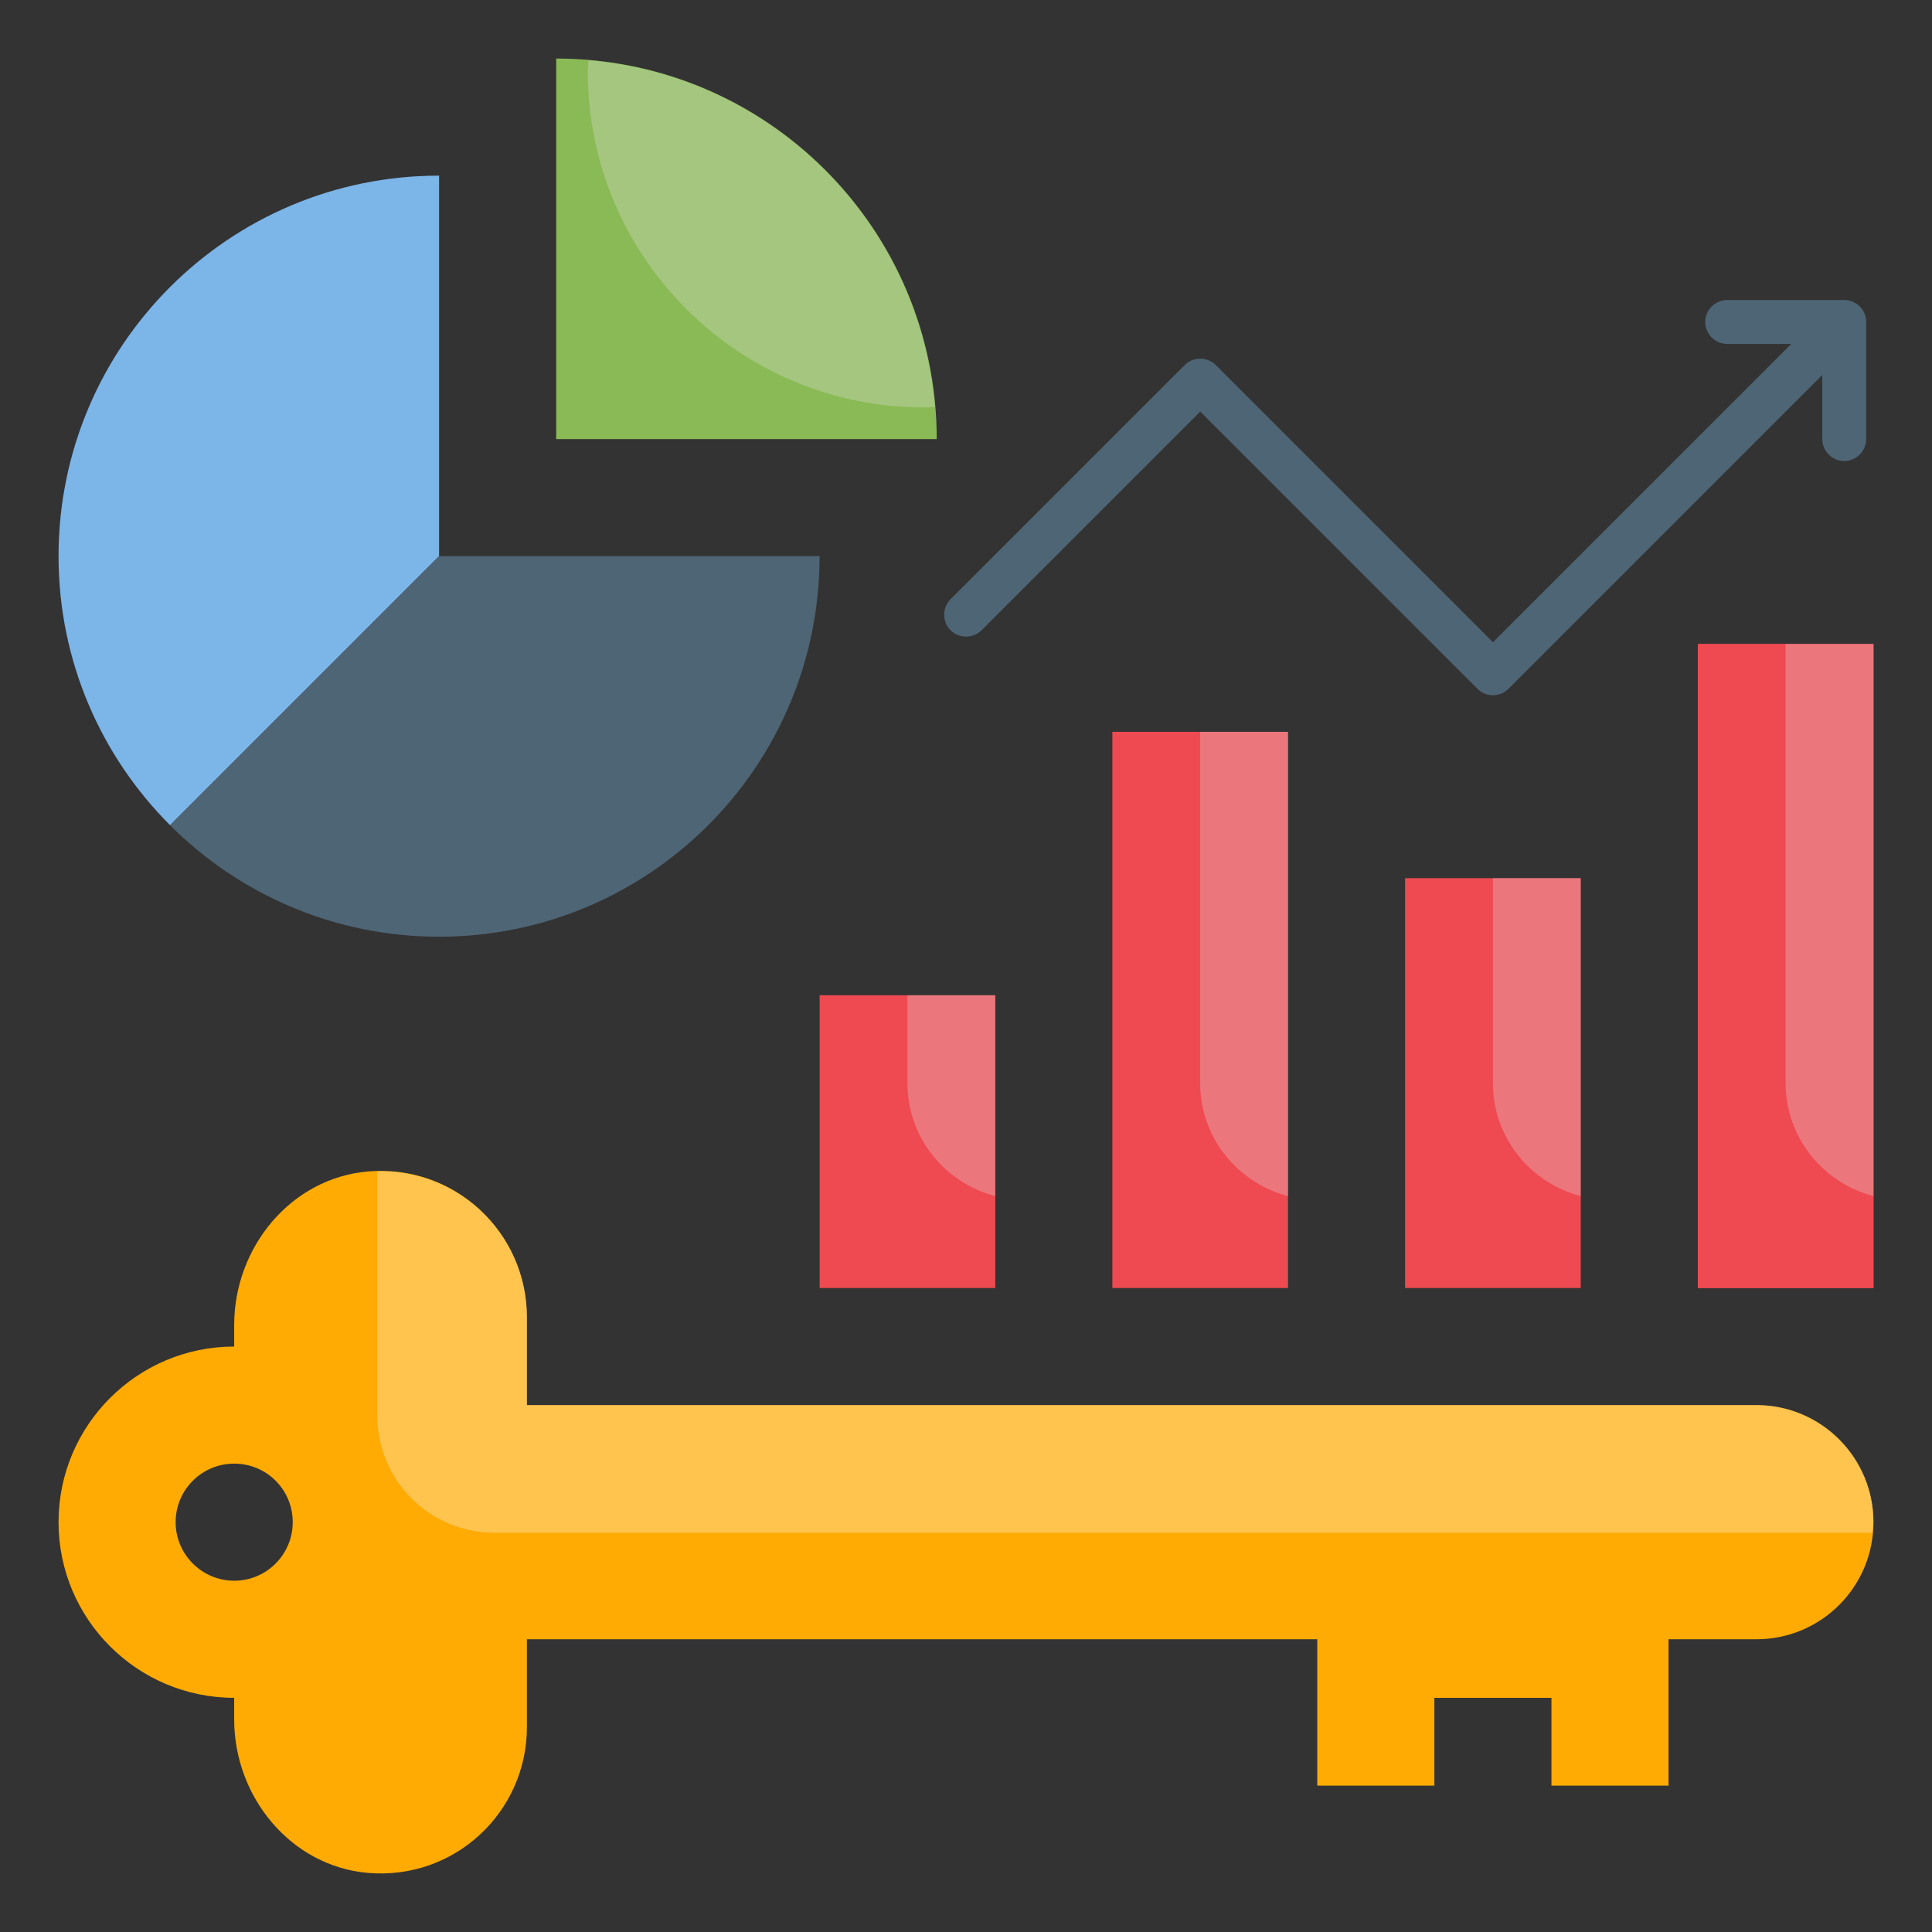 <svg width="33" height="33" viewBox="0 0 33 33" fill="none" xmlns="http://www.w3.org/2000/svg">
<rect x="0" y="0" width="33" height="33" fill="#333333" stroke="none"/>
<path d="M30 24H9V22.5C9 21.045 7.76 19.88 6.28 20.01C4.965 20.125 4 21.31 4 22.63V23C2.345 23 1 24.345 1 26C1 27.655 2.345 29 4 29V29.37C4 30.69 4.965 31.875 6.28 31.99C7.76 32.12 9 30.955 9 29.5V28H22.5V30.5H24.5V29H26.5V30.5H28.5V28H30C31.105 28 32 27.105 32 26C32 24.895 31.105 24 30 24ZM4 27C3.45 27 3 26.55 3 26C3 25.445 3.45 25 4 25C4.555 25 5 25.445 5 26C5 26.55 4.555 27 4 27Z" fill="#FFAB03"/>
<path d="M14 17H17V22H14V17Z" fill="#EF4A51"/>
<path d="M19 12.5H22V22H19V12.5Z" fill="#EF4A51"/>
<path d="M24 15H27V22H24V15Z" fill="#EF4A51"/>
<path d="M29 11H32V22H29V11Z" fill="#EF4A51"/>
<path d="M29 11H32V22H29V11Z" fill="#EF4A51"/>
<path d="M7.5 3C3.91 3 1 5.91 1 9.5C1 11.295 1.73 12.92 2.905 14.095L7.5 9.5V3Z" fill="#7CB5E8"/>
<path d="M9.5 1V7.5H16C16 3.91 13.09 1 9.5 1Z" fill="#8ABA55"/>
<path d="M2.904 14.095C4.079 15.27 5.704 16 7.499 16C11.089 16 13.999 13.09 13.999 9.5H7.499L2.904 14.095Z" fill="#4E6575"/>
<g opacity="0.3">
<path d="M30.5 18.5C30.5 19.43 31.14 20.205 32 20.43V11H30.5V18.5Z" fill="#E2E2E2"/>
</g>
<g opacity="0.3">
<path d="M25.5 18.5C25.5 19.43 26.14 20.205 27 20.43V15H25.5V18.5Z" fill="#E2E2E2"/>
</g>
<g opacity="0.3">
<path d="M20.5 18.5C20.5 19.43 21.14 20.205 22 20.43V12.5H20.5V18.5Z" fill="#E2E2E2"/>
</g>
<g opacity="0.3">
<path d="M15.5 18.5C15.5 19.43 16.14 20.205 17 20.43V17H15.5V18.5Z" fill="#E2E2E2"/>
</g>
<g opacity="0.3">
<path d="M10.049 1.03C10.049 1.09 10.039 1.15 10.039 1.215C10.039 4.39 12.614 6.96 15.784 6.96C15.844 6.96 15.909 6.955 15.969 6.95C15.709 3.8 13.199 1.29 10.049 1.03Z" fill="#E2E2E2"/>
</g>
<g opacity="0.3">
<path d="M30 24H9V22.5C9 21.1 7.85 19.975 6.445 20.005V24.18C6.445 25.285 7.34 26.18 8.445 26.18H31.98C31.985 26.12 32 26.06 32 26C32 24.895 31.105 24 30 24Z" fill="white"/>
</g>
<path d="M31.501 5.125H29.501C29.296 5.125 29.126 5.295 29.126 5.5C29.126 5.705 29.296 5.875 29.501 5.875H30.596L25.501 10.97L20.766 6.235C20.621 6.09 20.381 6.09 20.236 6.235L16.236 10.235C16.091 10.38 16.091 10.62 16.236 10.765C16.381 10.91 16.621 10.91 16.766 10.765L20.501 7.03L25.236 11.765C25.311 11.84 25.406 11.875 25.501 11.875C25.596 11.875 25.691 11.84 25.766 11.765L31.126 6.405V7.5C31.126 7.705 31.296 7.875 31.501 7.875C31.706 7.875 31.876 7.705 31.876 7.5V5.5C31.876 5.295 31.711 5.125 31.501 5.125Z" fill="#4E6575"/>
</svg>

